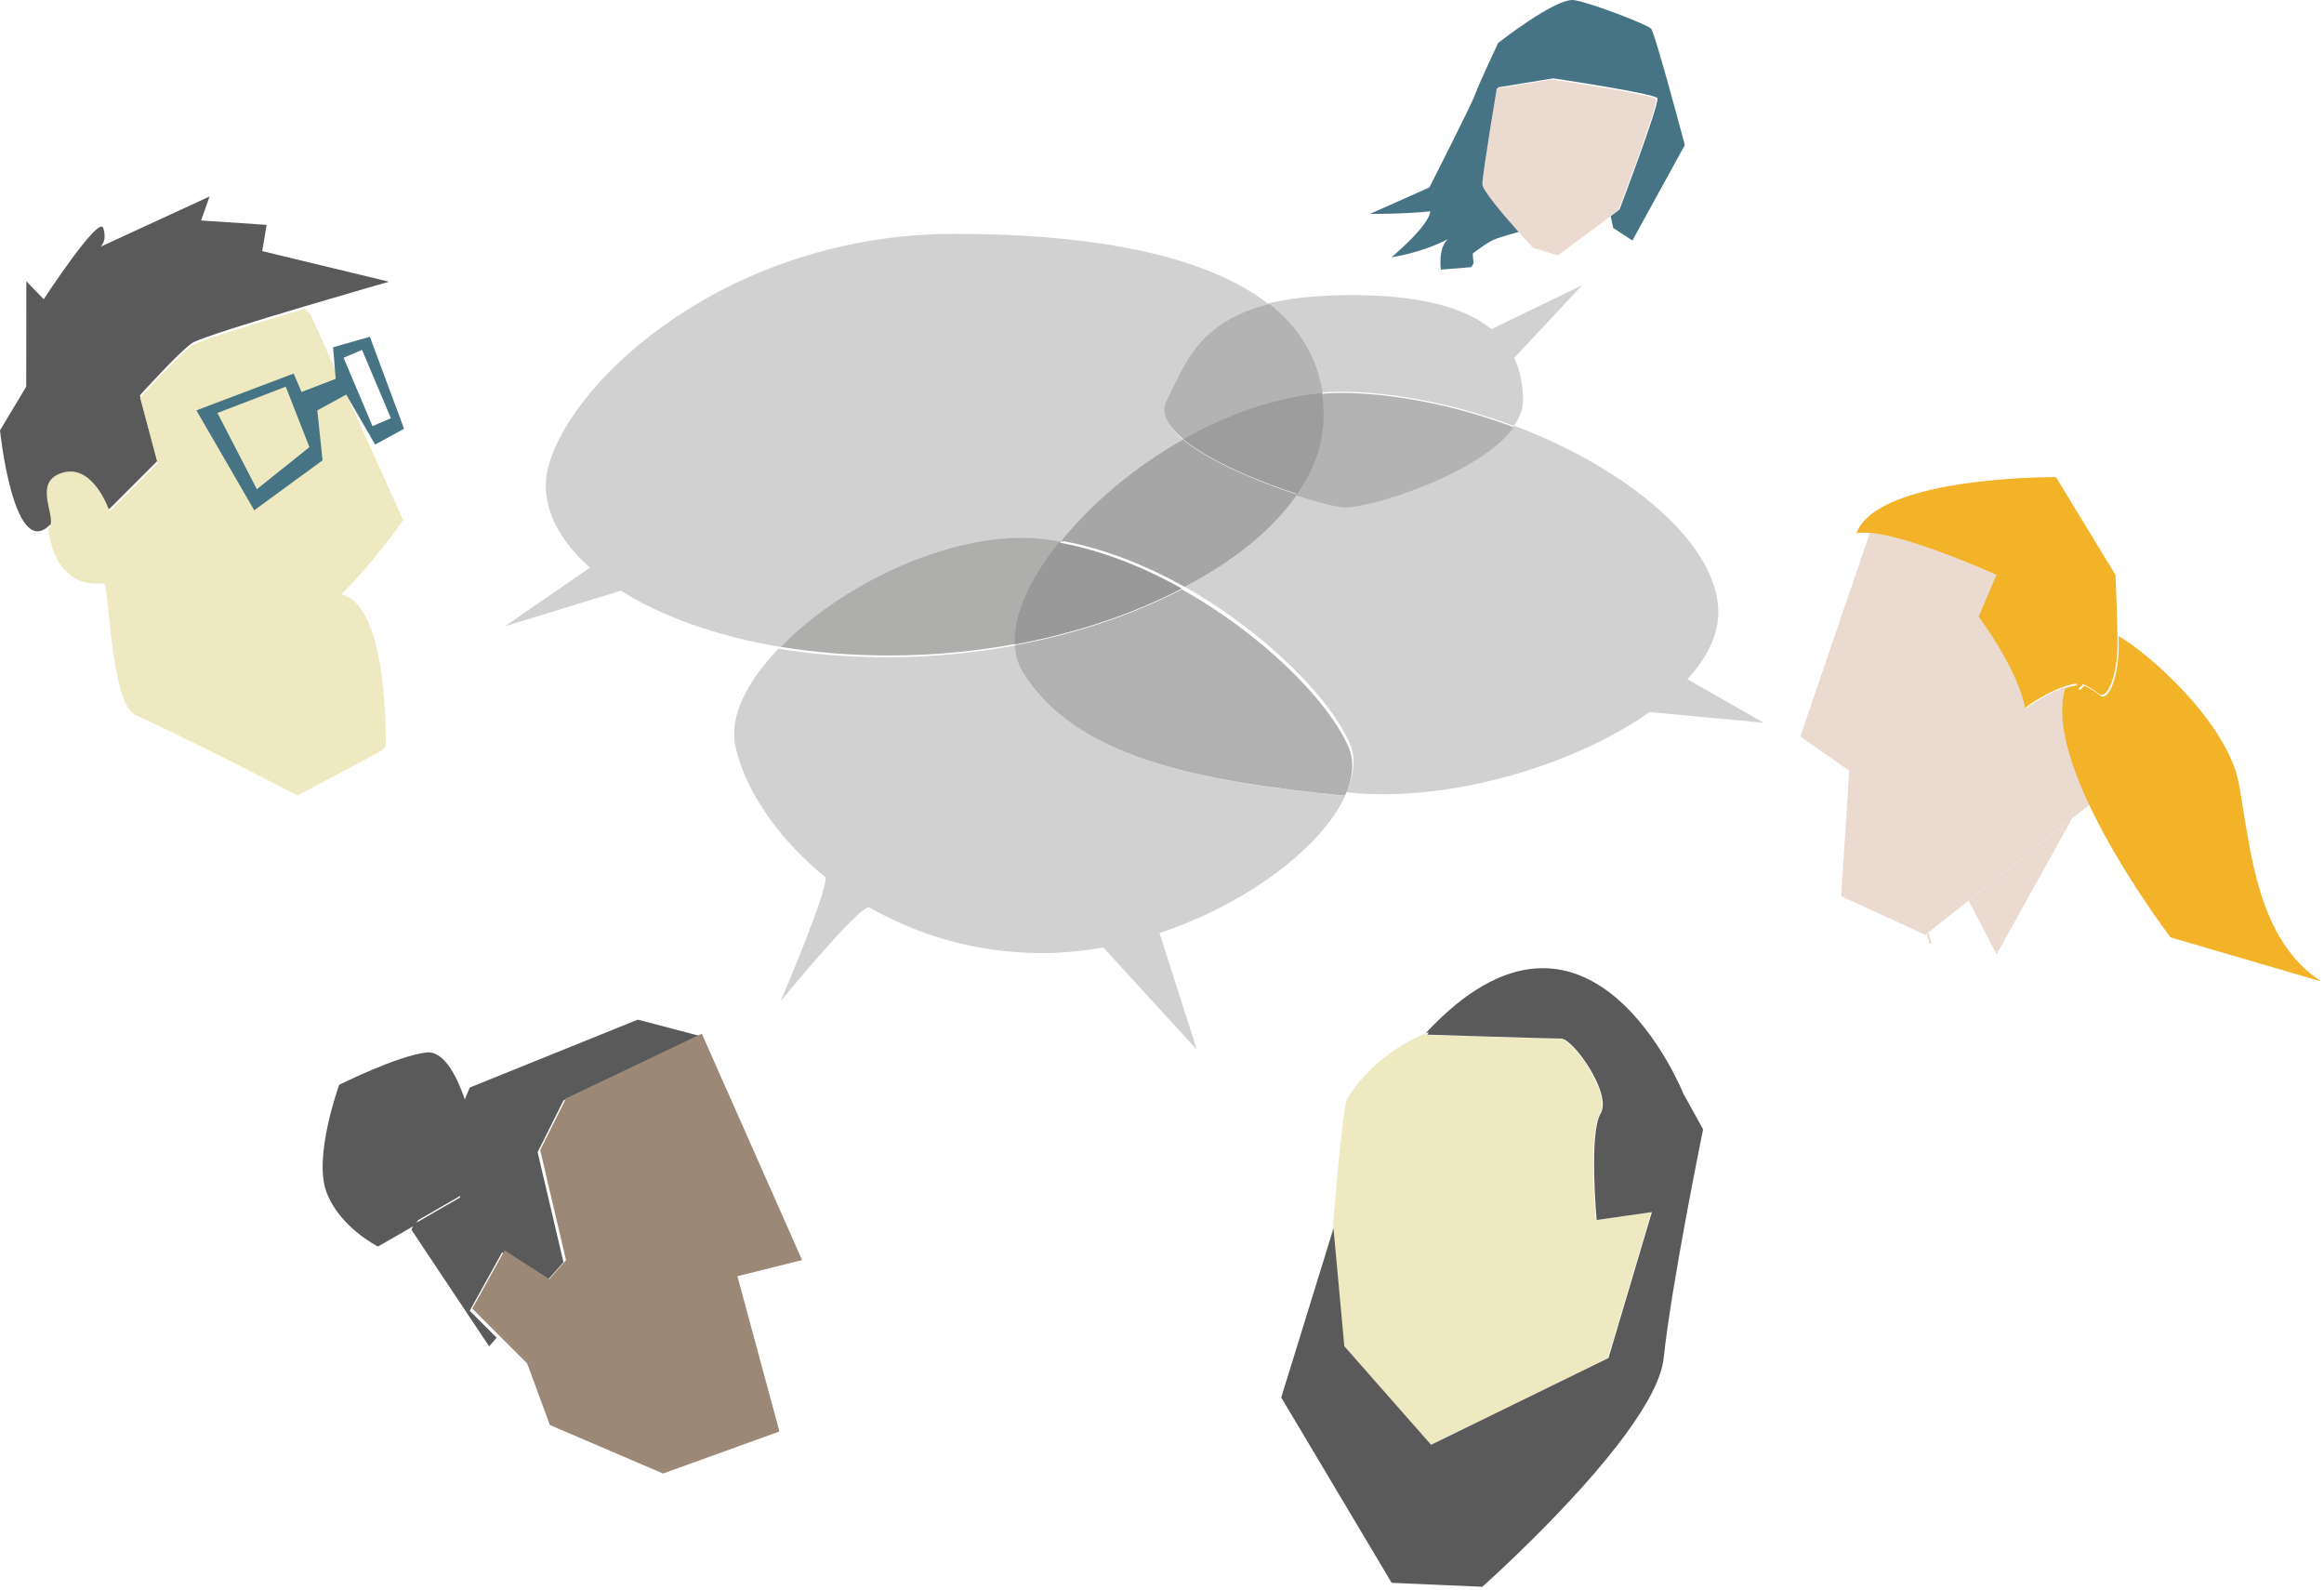 <?xml version="1.0" encoding="UTF-8" standalone="no"?>
<svg width="497px" height="340px" viewBox="0 0 497 340" version="1.1" xmlns="http://www.w3.org/2000/svg" xmlns:xlink="http://www.w3.org/1999/xlink" xmlns:sketch="http://www.bohemiancoding.com/sketch/ns">
    <!-- Generator: Sketch 3.3.3 (12072) - http://www.bohemiancoding.com/sketch -->
    <title>Group</title>
    <desc>Created with Sketch.</desc>
    <defs></defs>
    <g id="Welcome" stroke="none" stroke-width="1" fill="none" fill-rule="evenodd" sketch:type="MSPage">
        <g id="Front" sketch:type="MSArtboardGroup" transform="translate(-821, -1492)">
            <g id="Communication" sketch:type="MSLayerGroup" transform="translate(121, 1360)">
                <g id="Group" transform="translate(700, 132)" sketch:type="MSShapeGroup">
                    <path d="M412.61,201.865 C412.76,201.795 412.93,201.74 413.08,201.673 L412.28,199 L412,199.223 L412.61,201.865" id="Fill-86" fill="#EADAD0"></path>
                    <path d="M426.97,204.055 L443.14,175 L421,192.55 L426.97,204.055" id="Fill-87" fill="#EADAD0"></path>
                    <path d="M441.69,146.889 C438.78,147.908 435.34,149.905 433.35,151.436 C431.94,143.225 423.46,131.941 423.46,131.941 L427.27,122.982 C427.27,122.982 408.72,114.582 399.86,114 L385,157.484 L395.47,164.786 L393.75,191.604 L411.73,199.872 L412.14,199.545 L412.42,199.322 L420.6,192.847 L442.74,175.297 L446.92,171.985 C442.6,162.866 439.7,153.442 441.69,146.889" id="Fill-88" fill="#EADAD0"></path>
                    <path d="M478.82,167.699 C476.46,154.513 459.37,139.551 453.08,136 C453.09,136.55 453.1,137.102 453.1,137.658 C453.19,144.673 450.88,150.139 449.1,148.691 C448.19,147.947 447.1,147.212 445.86,146.689 C445.81,146.666 445.75,146.659 445.69,146.639 C445.23,147.25 444.86,147.551 444.62,147.44 C444.62,147.44 444.55,147.083 444.39,146.522 C443.59,146.579 442.65,146.802 441.64,147.155 C439.65,153.708 442.55,163.132 446.87,172.251 C453.74,186.735 464.17,200.409 464.17,200.409 L496.43,209.853 C482.69,200.893 481.39,182.121 478.82,167.699" id="Fill-89" fill="#F3B329"></path>
                    <path d="M452.82,135.654 C452.71,129.071 452.4,122.902 452.4,122.902 L439.68,102 C439.68,102 401.52,101.737 397,114.029 C397.71,113.882 398.57,113.856 399.55,113.92 C408.41,114.502 426.96,122.902 426.96,122.902 L423.15,131.861 C423.15,131.861 431.63,143.145 433.04,151.356 C435.03,149.825 438.47,147.828 441.38,146.809 C442.39,146.456 443.33,146.233 444.13,146.176 C444.29,146.737 444.36,147.094 444.36,147.094 C444.6,147.205 444.97,146.904 445.43,146.293 C445.49,146.313 445.55,146.32 445.6,146.343 C446.84,146.866 447.93,147.601 448.84,148.345 C450.62,149.793 452.93,144.327 452.84,137.312 C452.84,136.756 452.83,136.204 452.82,135.654" id="Fill-90" fill="#F3B329"></path>
                    <path d="M218.851,143.904 C217.751,142.147 217.171,140.156 217.041,138 C208.271,139.633 199.081,140.531 189.761,140.531 C181.441,140.531 173.661,139.871 166.491,138.7 C159.691,145.747 155.861,153.307 157.301,159.714 C159.301,168.629 166.031,179.018 176.421,187.468 C177.831,188.608 166.951,214.037 166.951,214.037 C166.951,214.037 184.181,192.995 185.971,194.02 C196.161,199.88 208.661,203.77 222.861,203.77 C227.251,203.77 231.641,203.341 235.951,202.573 L255.951,224.427 L247.971,199.495 C267.021,193.164 282.801,180.879 287.671,170.156 C255.461,166.986 230.121,161.853 218.851,143.904" id="Fill-91" fill="#D0D1D0"></path>
                    <path d="M360.85,145.228 C365.02,140.686 367.48,135.822 367.48,130.908 C367.48,116.308 348.08,100.139 323.79,91 C316.75,100.938 292.76,108.502 287.38,108.143 C285.69,108.029 281.77,107.065 277.07,105.528 C271.91,113.018 263.52,119.77 253,125.264 C270.21,134.893 284.28,148.989 288.65,158.945 C289.99,162.009 289.62,165.601 287.9,169.387 C288.22,169.418 288.53,169.453 288.86,169.485 C309.93,171.523 336.52,163.74 352.74,152.245 L377.18,154.518 L360.85,145.228" id="Fill-92" fill="#D0D1D0"></path>
                    <path d="M288.38,159.681 C284.01,149.725 269.94,135.629 252.73,126 C242.48,131.351 230.23,135.507 217,137.967 C217.13,140.123 217.71,142.114 218.81,143.871 C230.08,161.82 255.42,166.953 287.63,170.123 C289.35,166.337 289.72,162.745 288.38,159.681" id="Fill-93" fill="#B0B1B0"></path>
                    <path d="M223.73,115.347 C224.93,115.486 226.13,115.677 227.33,115.89 C233.74,107.937 242.93,100.143 253.31,94.259 C250,91.534 248.3,88.707 249.66,86.046 C253.61,78.312 256.27,69.165 271.69,65.323 C258.44,54.769 234.67,50 204.12,50 C156.16,50 122.34,80.776 117.28,99.747 C115.33,107.031 118.64,114.686 126.15,121.356 L108,133.896 L132.79,126.294 C141.39,131.724 153.17,136.073 167.36,138.389 C180.49,124.799 204.71,113.124 223.73,115.347" id="Fill-94" fill="#D0D1D0"></path>
                    <path d="M217.55,137.615 C217.18,131.271 220.79,123.478 226.97,115.816 C225.77,115.603 224.57,115.412 223.37,115.273 C204.35,113.05 180.13,124.725 167,138.315 C174.17,139.486 181.95,140.146 190.27,140.146 C199.59,140.146 208.78,139.248 217.55,137.615" id="Fill-95" fill="#AEAFAD"></path>
                    <path d="M227,115.631 C236.01,117.231 245.02,120.824 253.31,125.463 C263.83,119.969 272.22,113.217 277.38,105.727 C269.23,103.07 258.69,98.695 252.98,94 C242.6,99.884 233.41,107.678 227,115.631" id="Fill-96" fill="#A5A6A5"></path>
                    <path d="M217.026,137.799 C230.256,135.339 242.506,131.183 252.756,125.832 C244.466,121.193 235.456,117.6 226.446,116 C220.266,123.662 216.656,131.455 217.026,137.799" id="Fill-97" fill="#989998"></path>
                    <path d="M282.34,83.967 C284.44,83.781 286.53,83.697 288.6,83.767 C300.4,84.165 312.58,86.881 323.74,91.076 C324.97,89.334 325.7,87.521 325.7,85.664 C325.7,82.432 325.15,79.33 323.82,76.516 L338.34,61 L318.95,70.361 C313.29,65.754 303.47,62.885 287.33,63.108 C280.67,63.201 275.33,63.863 271,64.941 C277.28,69.946 281.2,76.247 282.34,83.967" id="Fill-98" fill="#D0D1D0"></path>
                    <path d="M282.32,84.225 C282.55,85.787 282.67,87.405 282.67,89.084 C282.67,94.918 280.64,100.57 277,105.862 C281.7,107.399 285.62,108.363 287.31,108.477 C292.69,108.836 316.68,101.272 323.72,91.334 C312.56,87.139 300.38,84.423 288.58,84.025 C286.51,83.955 284.42,84.039 282.32,84.225" id="Fill-99" fill="#B2B3B2"></path>
                    <path d="M249.471,85.723 C248.111,88.384 249.811,91.211 253.121,93.936 C262.451,88.647 272.731,84.922 282.841,84.026 C281.701,76.306 277.781,70.005 271.501,65 C256.081,68.842 253.421,77.989 249.471,85.723" id="Fill-100" fill="#B2B3B2"></path>
                    <path d="M282.72,84 C272.61,84.896 262.33,88.621 253,93.91 C258.71,98.605 269.25,102.98 277.4,105.637 C281.04,100.345 283.07,94.693 283.07,88.859 C283.07,87.18 282.95,85.562 282.72,84" id="Fill-101" fill="#9C9D9C"></path>
                    <path d="M56.08,53.69 L57.02,48.08 L43,47.145 L44.83,42 L21.5,52.754 C21.5,52.754 23,51.549 22.07,48.746 C21.14,45.941 9.35,63.971 9.35,63.971 L5.63,60.129 L5.61,82.664 L0,92.012 C0,92.012 2.81,119.119 10.28,112.576 C17.76,106.033 23.37,108.836 23.37,108.836 L33.65,98.555 L29.91,84.536 C29.91,84.536 38.32,75.188 41.13,73.317 C42.62,72.326 54.39,68.696 65.1,65.51 C74.56,62.698 83.19,60.231 83.19,60.231 L56.08,53.69" id="Fill-102" fill="#595A59"></path>
                    <path d="M66.428,67.266 C66.428,67.266 65.968,66.778 65.158,66 C54.448,69.186 42.678,72.816 41.188,73.807 C38.378,75.678 29.968,85.026 29.968,85.026 L33.708,99.045 L23.428,109.326 C23.428,109.326 20.018,98.984 13.278,101.092 C6.528,103.199 12.688,111.014 10.338,113.066 C10.338,113.066 11.168,125.965 22.128,124.701 C23.468,124.701 23.488,150.352 28.988,152.868 C37.758,156.887 49.498,162.814 56.808,166.562 C60.908,168.664 63.618,170.084 63.618,170.084 L81.568,160.536 L82.478,159.525 C82.478,159.525 83.258,129.338 72.968,127.085 C80.778,119.273 86.208,111.209 86.208,111.209 L66.428,67.266" id="Fill-103" fill="#EEE9C0"></path>
                    <path d="M370,242.006 L370,242.145 L370.04,242 L370,242.006" id="Fill-104" fill="#EEE9C0"></path>
                    <path d="M305.87,308.951 L343.81,290.4 L353.05,259.348 L353.05,259.21 L341.28,260.89 C341.28,260.89 339.6,242.34 342.13,238.123 C344.66,233.907 336.23,222.104 333.7,222.104 C331.17,222.104 305.03,221.26 305.03,221.26 L304.67,221 C298.35,223.727 292.56,228.062 288.16,234.751 C287.42,235.886 286.16,248.769 285,262.691 L287.32,287.871 L305.87,308.951" id="Fill-105" fill="#EEE9C0"></path>
                    <path d="M304.84,220.951 C306.09,220.369 305.2,221.211 305.2,221.211 C305.2,221.211 331.34,222.055 333.87,222.055 C336.4,222.055 344.83,233.858 342.3,238.074 C339.77,242.291 341.45,260.841 341.45,260.841 L353.22,259.161 L353.26,259.154 L353.22,259.299 L343.98,290.351 L306.04,308.902 L287.49,287.822 L285.17,262.642 L274,298.784 L297.61,338.413 L306.53,338.802 L317,339.257 C317,339.257 317.24,339.042 317.65,338.674 C319.16,337.316 323.2,333.613 328.14,328.69 C334.53,322.332 342.37,313.971 348.08,306.059 C352.28,300.246 355.33,294.683 355.79,290.351 C357.48,274.331 364.22,241.447 364.22,241.447 L360.01,233.858 C360.01,233.858 339.82,183.269 304.84,220.951" id="Fill-106" fill="#595A59"></path>
                    <path d="M314.94,54.24 C314.94,54.24 316.86,52.643 319.2,51.365 C319.85,51.016 322.01,50.354 324.81,49.577 C324.77,49.366 324.73,49.158 324.7,48.954 C321.52,45.377 317.29,40.381 317.29,39.118 C317.29,37.094 320.38,18.669 320.38,18.669 L332.2,16.752 C332.2,16.752 354.26,20.041 354.46,21.012 C354.78,22.61 346.36,44.763 346.36,44.763 L344.45,46.184 L345,48.745 L349.1,51.416 L360.31,31.024 C360.31,31.024 353.93,6.953 353.07,6.1 C352.22,5.249 340.51,0.669 336.67,0.03 C332.84,-0.609 320.38,9.19 320.38,9.19 C320.38,9.19 316.22,18.03 315.48,20.159 C314.73,22.289 305.68,40.076 305.68,40.076 L293,45.721 C293,45.721 299.29,45.827 305.89,45.188 C305.46,48.49 297.58,54.986 297.58,54.986 C297.58,54.986 303.55,54.24 309.62,51.153 C307.49,53.069 308.13,57.65 308.13,57.65 L314.62,57.12 L315.14,56.329 L314.94,54.24" id="Fill-107" fill="#477484"></path>
                    <path d="M336.81,38.343 L330,36 L332.55,39.407 L336.81,38.343" id="Fill-108" fill="#B4B5B4"></path>
                    <path d="M354.17,21.26 C353.97,20.289 331.91,17 331.91,17 L320.09,18.917 C320.09,18.917 317,37.342 317,39.366 C317,40.629 321.23,45.625 324.41,49.202 C324.57,49.38 324.72,49.555 324.88,49.726 C326.57,51.618 327.86,52.998 327.86,52.998 L333.18,54.596 L339.3,50.05 L344.16,46.432 L346.07,45.011 C346.07,45.011 354.49,22.858 354.17,21.26" id="Fill-109" fill="#EADAD0"></path>
                    <path d="M79.66,91.108 L73.48,76.493 L77.42,74.806 L83.6,89.422 L79.66,91.108 L79.66,91.108 Z M54.93,104.599 L46.5,88.297 L61.11,82.676 L66.17,95.606 L54.93,104.599 L54.93,104.599 Z M79.1,72 L71.23,74.249 L71.79,80.994 L64.49,83.805 L62.8,79.866 L42,87.736 L54.37,109.1 L68.98,98.418 L67.86,87.739 L74.04,84.366 L80.22,95.045 L86.41,91.673 L79.1,72 L79.1,72 Z" id="Fill-110" fill="#477484"></path>
                    <path d="M149.54,221.458 L136.4,218 L100.45,232.522 L99.18,235.611 C100.01,238.145 100.45,240.128 100.45,240.128 L98.37,256.033 L88.5,261.73 L88,262.948 L104.6,287.843 L106.22,286.009 L100.45,280.237 L107.36,267.789 L116.91,273.925 L116.98,273.848 L120.5,269.863 L114.97,246.352 L120.5,235.288 L149.54,221.458" id="Fill-230" fill="#595A59"></path>
                    <path d="M91.217,225.022 C84.987,225.714 72.537,231.937 72.537,231.937 C72.537,231.937 67.007,247.15 69.777,254.758 C72.537,262.364 80.837,266.512 80.837,266.512 L88.947,261.837 L99.627,235.718 C98.107,231.073 95.237,224.575 91.217,225.022" id="Fill-231" fill="#595A59"></path>
                    <path d="M100.95,239.517 C100.95,239.517 100.51,237.534 99.68,235 L89,261.119 L98.87,255.422 L100.95,239.517" id="Fill-232" fill="#595A59"></path>
                    <path d="M171.53,269.405 L150.09,221 L121.05,234.83 L115.52,245.894 L121.05,269.405 L117.53,273.39 L117.59,273.555 L117.46,273.467 L107.91,267.331 L101,279.779 L106.77,285.551 L112.64,291.419 L112.75,291.533 L117.59,304.672 L128.36,309.284 L141.79,315.045 L147.32,313.049 L166.69,306.056 L157.7,272.862 L171.53,269.405" id="Fill-233" fill="#9B8877"></path>
                </g>
            </g>
        </g>
    </g>
</svg>